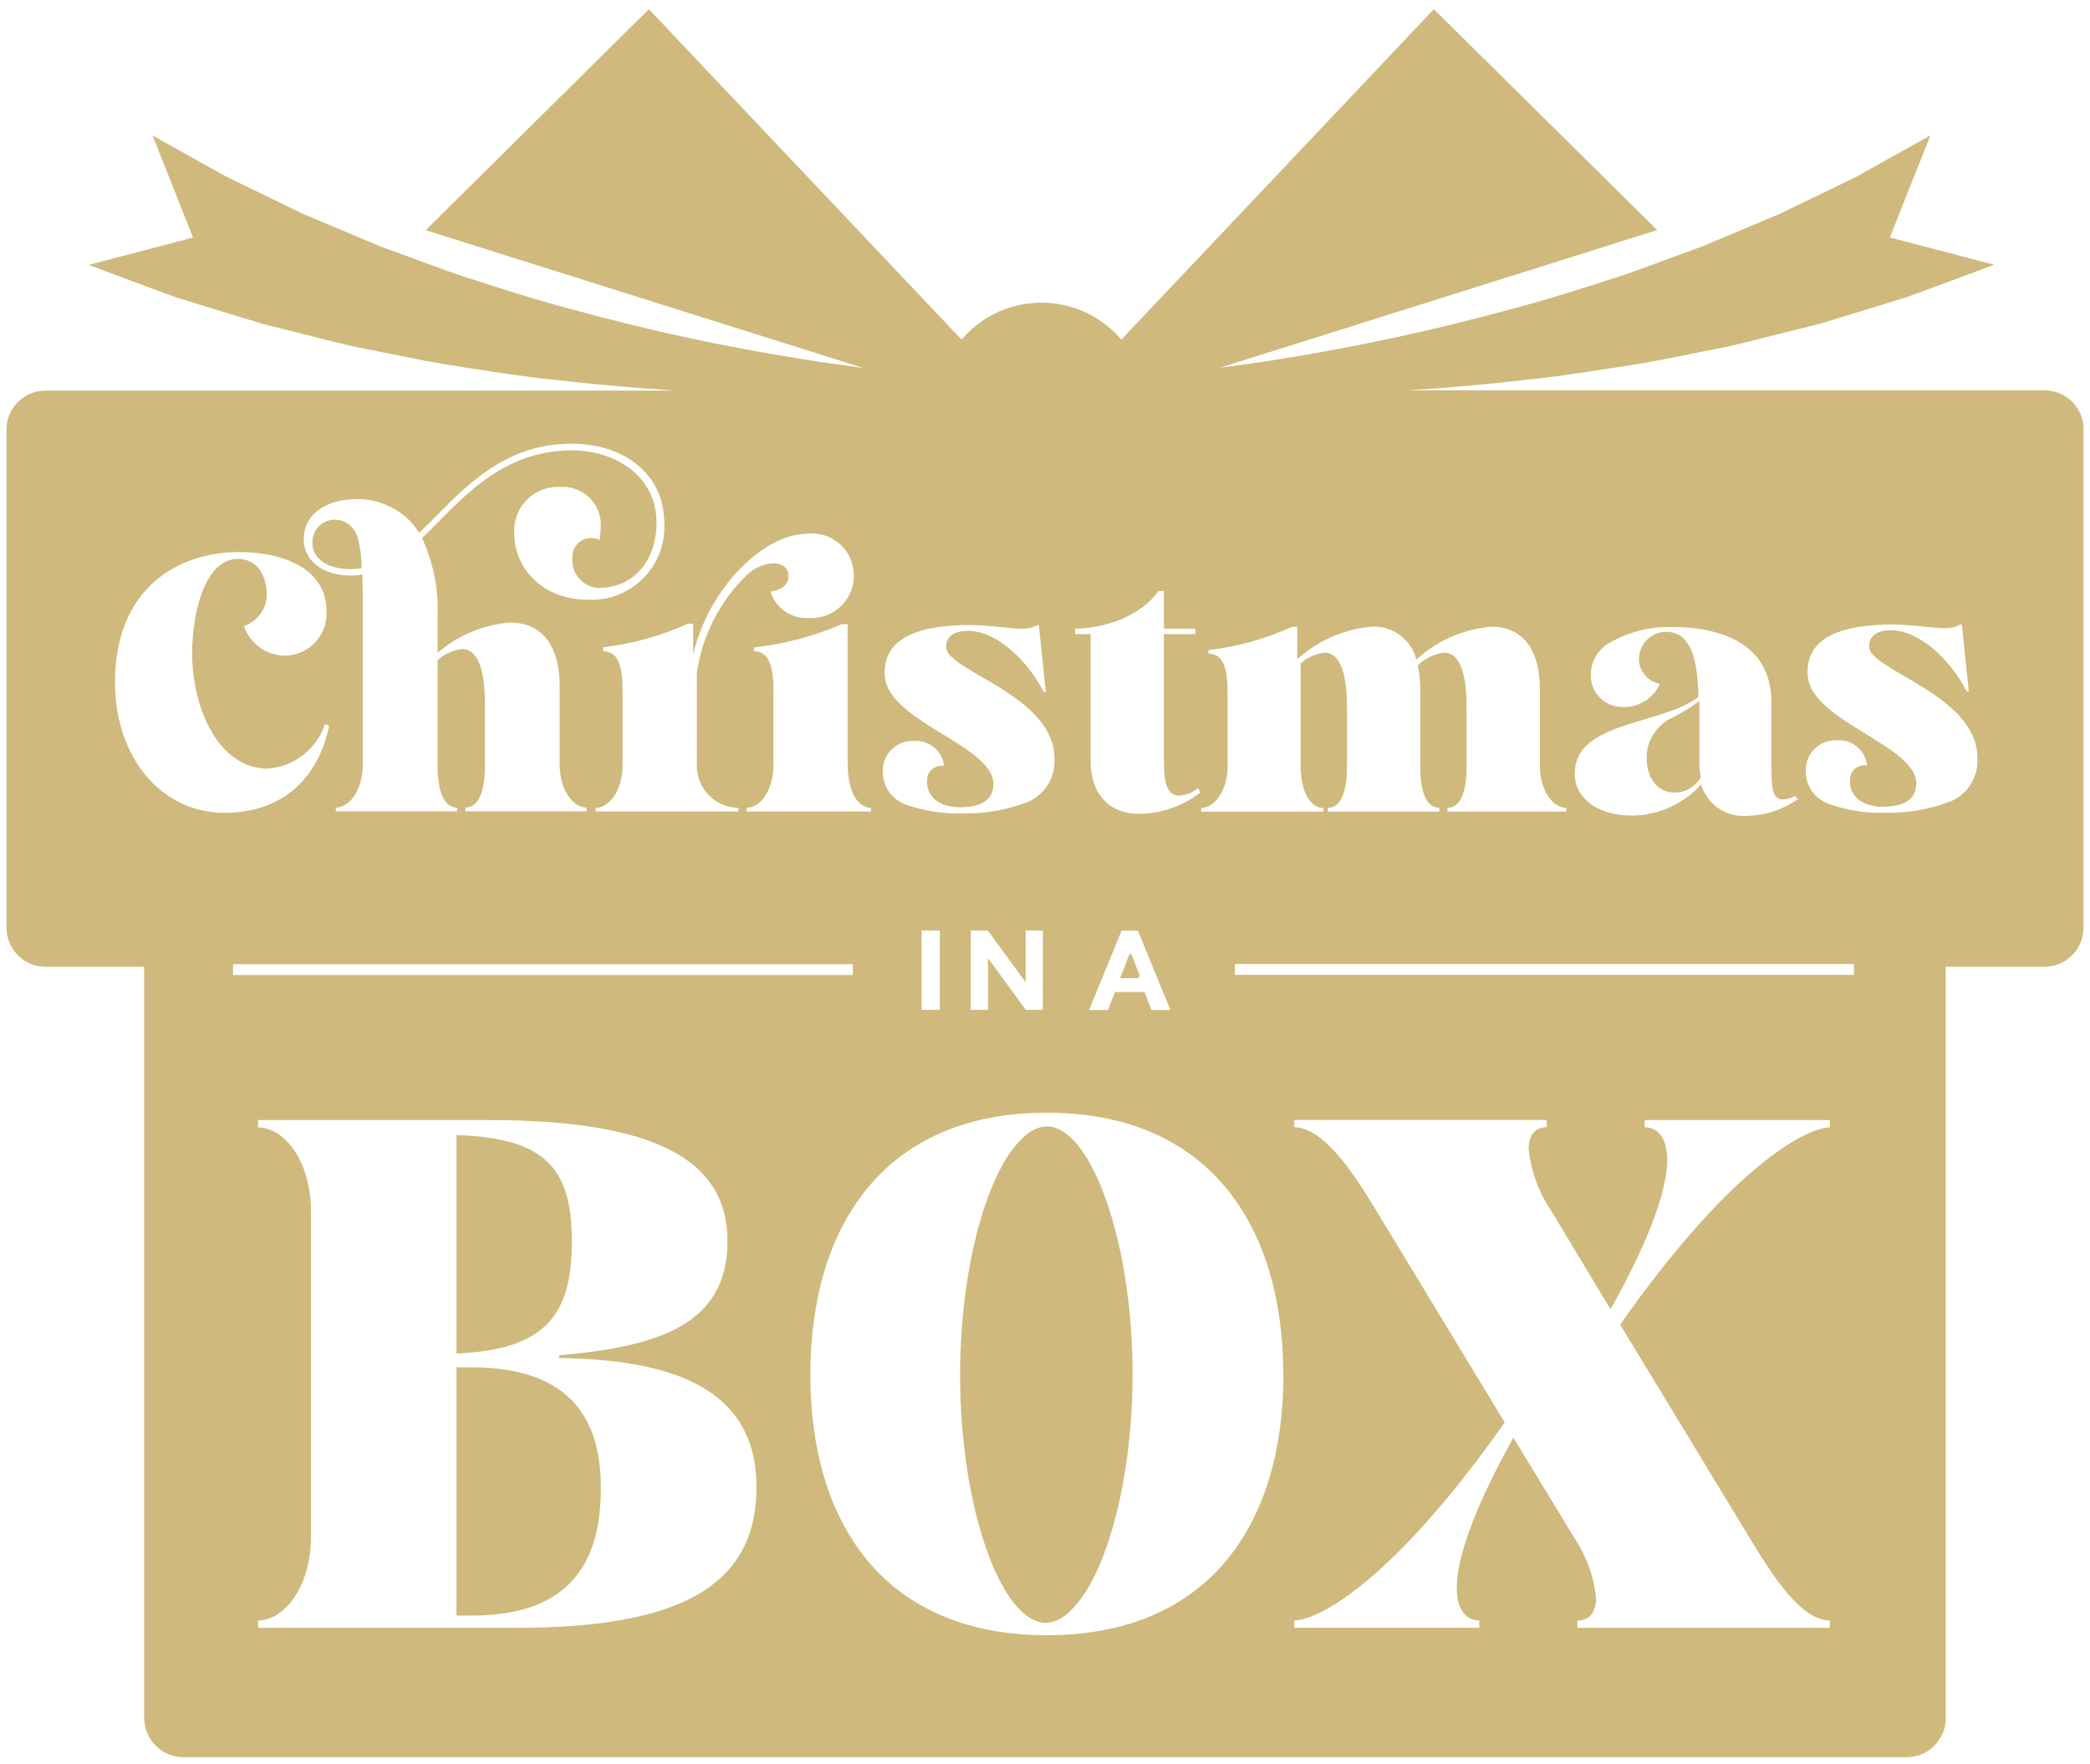<?xml version="1.0" encoding="UTF-8"?><svg id="Layer_1" xmlns="http://www.w3.org/2000/svg" width="161.43" height="136.23" viewBox="0 0 161.43 136.23"><defs><style>.cls-1{fill:#cfb97c;stroke-width:0px;}</style></defs><path id="Path_3828" class="cls-1" d="m35.26,104.54v-16.87c7,.22,8.91,2.69,8.91,8.24s-1.97,8.35-8.91,8.63m1.18,1.07h-1.18v19.17h1.18c7.84,0,9.97-4.37,9.97-9.86,0-4.99-2.07-9.31-9.97-9.31m50.94.62c0,10.42-3.25,19.11-6.61,19.11s-6.61-8.69-6.61-19.11,3.25-19.11,6.61-19.11,6.61,8.79,6.61,19.11m0,0c0,10.42-3.25,19.11-6.61,19.11s-6.61-8.69-6.61-19.11,3.25-19.11,6.61-19.11,6.61,8.79,6.61,19.11m0,0c0,10.42-3.25,19.11-6.61,19.11s-6.61-8.69-6.61-19.11,3.25-19.11,6.61-19.11,6.61,8.79,6.61,19.11m0,0c0,10.42-3.25,19.11-6.61,19.11s-6.61-8.69-6.61-19.11,3.25-19.11,6.61-19.11,6.61,8.79,6.61,19.11m0,0c0,10.42-3.25,19.11-6.61,19.11s-6.61-8.69-6.61-19.11,3.25-19.11,6.61-19.11,6.61,8.79,6.61,19.11m.58-30.68h-1.44l.72-1.85.72,1.85Zm-.58,30.68c0,10.42-3.25,19.11-6.61,19.11s-6.61-8.69-6.61-19.11,3.25-19.11,6.61-19.11,6.61,8.79,6.61,19.11m.58-30.68h-1.44l.72-1.85.72,1.85Zm-.58,30.68c0,10.42-3.25,19.11-6.61,19.11s-6.61-8.69-6.61-19.11,3.25-19.11,6.61-19.11,6.61,8.79,6.61,19.11m.58-30.68h-1.44l.72-1.85.72,1.85Zm-.58,30.68c0,10.42-3.25,19.11-6.61,19.11s-6.61-8.69-6.61-19.11,3.25-19.11,6.61-19.11,6.61,8.79,6.61,19.11m.58-30.68h-1.44l.72-1.85.72,1.85Zm-60.03-31.65c-.27.03-.55.05-.83.06-1.57,0-2.97-.66-2.97-2.03-.03-.95.72-1.75,1.68-1.78.05,0,.1,0,.15,0,.78.05,1.44.59,1.66,1.35.21.78.32,1.59.31,2.4m59.45,62.33c0,10.42-3.25,19.11-6.61,19.11s-6.61-8.69-6.61-19.11,3.25-19.11,6.61-19.11,6.61,8.79,6.61,19.11m.58-30.68h-1.44l.72-1.85.72,1.85Zm-.58,30.68c0,10.42-3.25,19.11-6.61,19.11s-6.61-8.69-6.61-19.11,3.25-19.11,6.61-19.11,6.61,8.79,6.61,19.11M27.93,43.89c-.27.03-.55.05-.83.06-1.57,0-2.97-.66-2.97-2.03-.03-.95.72-1.75,1.68-1.78.05,0,.1,0,.15,0,.78.05,1.44.59,1.66,1.35.21.78.32,1.59.31,2.4m60.03,31.65h-1.44l.72-1.85.72,1.85Zm-60.03-31.65c-.27.03-.55.05-.83.06-1.57,0-2.97-.66-2.97-2.03-.03-.95.72-1.75,1.68-1.78.05,0,.1,0,.15,0,.78.05,1.44.59,1.66,1.35.21.78.32,1.59.31,2.4m59.45,62.33c0,10.42-3.25,19.11-6.61,19.11s-6.61-8.69-6.61-19.11,3.25-19.11,6.61-19.11,6.61,8.79,6.61,19.11m.58-30.68h-1.44l.72-1.85.72,1.85Zm-.58,30.68c0,10.42-3.25,19.11-6.61,19.11s-6.61-8.69-6.61-19.11,3.25-19.11,6.61-19.11,6.61,8.79,6.61,19.11M27.93,43.89c-.27.03-.55.05-.83.06-1.57,0-2.97-.66-2.97-2.03-.03-.95.72-1.75,1.68-1.78.05,0,.1,0,.15,0,.78.05,1.44.59,1.66,1.35.21.78.32,1.59.31,2.4m60.03,31.65h-1.44l.72-1.85.72,1.85Zm-60.03-31.65c-.27.03-.55.05-.83.06-1.57,0-2.97-.66-2.97-2.03-.03-.95.72-1.75,1.68-1.78.05,0,.1,0,.15,0,.78.05,1.44.59,1.66,1.35.21.78.32,1.59.31,2.4m59.45,62.33c0,10.42-3.25,19.11-6.61,19.11s-6.61-8.69-6.61-19.11,3.25-19.11,6.61-19.11,6.61,8.79,6.61,19.11m.58-30.68h-1.44l.72-1.85.72,1.85Zm-.58,30.68c0,10.42-3.25,19.11-6.61,19.11s-6.61-8.69-6.61-19.11,3.25-19.11,6.61-19.11,6.61,8.79,6.61,19.11M27.93,43.89c-.27.03-.55.05-.83.06-1.57,0-2.97-.66-2.97-2.03-.03-.95.72-1.75,1.68-1.78.05,0,.1,0,.15,0,.78.05,1.44.59,1.66,1.35.21.78.32,1.59.31,2.4m60.03,31.65h-1.44l.72-1.85.72,1.85Zm-60.03-31.65c-.27.03-.55.05-.83.06-1.57,0-2.97-.66-2.97-2.03-.03-.95.72-1.75,1.68-1.78.05,0,.1,0,.15,0,.78.05,1.44.59,1.66,1.35.21.78.32,1.59.31,2.4m59.45,62.33c0,10.42-3.25,19.11-6.61,19.11s-6.61-8.69-6.61-19.11,3.25-19.11,6.61-19.11,6.61,8.79,6.61,19.11m.58-30.68h-1.44l.72-1.85.72,1.85Zm43.31-15.36c-.43.65-1.15,1.04-1.93,1.04-1.4,0-2.15-1.26-2.15-2.63-.03-1.14.53-2.22,1.48-2.86.87-.42,1.71-.91,2.49-1.48v4.76c0,.39.03.79.11,1.17m-43.89,46.04c0,10.42-3.25,19.11-6.61,19.11s-6.61-8.69-6.61-19.11,3.25-19.11,6.61-19.11,6.61,8.79,6.61,19.11M27.93,43.89c-.27.03-.55.05-.83.06-1.57,0-2.97-.66-2.97-2.03-.03-.95.72-1.75,1.68-1.78.05,0,.1,0,.15,0,.78.05,1.44.59,1.66,1.35.21.78.32,1.59.31,2.4m60.03,31.65h-1.44l.72-1.85.72,1.85Zm43.31-15.36c-.43.65-1.15,1.04-1.93,1.04-1.4,0-2.15-1.26-2.15-2.63-.03-1.14.53-2.22,1.48-2.86.87-.42,1.71-.91,2.49-1.48v4.76c0,.39.03.79.11,1.17m29.66-26.99v38.46c0,1.67-1.35,3.02-3.02,3.02h-7.62v58.03c0,1.67-1.35,3.02-3.02,3.02H14.16c-1.67,0-3.02-1.36-3.02-3.02v-58.03H3.52c-1.67,0-3.01-1.35-3.02-3.02v-38.46c0-1.67,1.35-3.02,3.02-3.02h48.68c-2.99-.19-5.98-.45-8.97-.79-3.08-.31-6.13-.81-9.2-1.3-1.53-.26-3.05-.6-4.58-.89l-2.29-.46c-.76-.17-1.51-.38-2.27-.56l-4.56-1.14-4.51-1.38-2.27-.7-2.23-.82-4.47-1.67,8.06-2.11-3.12-7.88,3.78,2.11,1.9,1.06,1.96.95,3.95,1.92,4.06,1.71c.68.28,1.36.58,2.04.85l2.08.76c1.39.5,2.77,1.04,4.18,1.51,2.82.9,5.65,1.83,8.54,2.58,5.79,1.59,11.65,2.86,17.58,3.8,1.6.26,3.21.49,4.82.7l-33.8-10.64L50.12.71l24.15,25.52c2.9-3.41,8.01-3.82,11.42-.92.33.28.64.59.92.92L110.75.71l17.25,17.06-33.8,10.64c1.61-.21,3.22-.44,4.82-.7,5.92-.95,11.79-2.22,17.58-3.8,2.89-.75,5.72-1.67,8.54-2.58,1.41-.46,2.79-1.01,4.18-1.51l2.08-.76c.68-.27,1.36-.57,2.04-.85l4.06-1.71,3.95-1.91,1.96-.95,1.9-1.07,3.79-2.11-3.13,7.88,8.06,2.11-4.47,1.66-2.23.82-2.26.7-4.52,1.38-4.56,1.14c-.76.19-1.51.39-2.27.56l-2.3.46c-1.53.3-3.04.63-4.58.89-3.07.48-6.12.99-9.19,1.3-2.99.34-5.99.61-8.98.79h49.25c1.67,0,3.02,1.35,3.02,3.02m-39.31,26.55c0,2.18,2.12,3.27,4.36,3.27,2.06.01,4.03-.87,5.4-2.41.45,1.54,1.92,2.56,3.53,2.43,1.42-.02,2.79-.47,3.95-1.29l-.23-.25c-.31.2-.67.29-1.04.28-.7-.14-.78-.84-.78-2.77v-4.76c0-4.19-3.41-5.79-7.69-5.79-1.78-.05-3.54.43-5.06,1.37-.75.54-1.2,1.4-1.2,2.32-.03,1.35,1.05,2.47,2.4,2.49.04,0,.08,0,.11,0,1.22.03,2.34-.68,2.83-1.79-.92-.17-1.6-.96-1.62-1.9,0-1.17.94-2.12,2.11-2.12.2,0,.4.03.6.08,1.31.42,1.82,2.01,1.88,4.95-2.72,2.15-9.54,1.87-9.54,5.87m-28.87,2.99h9.45v-.28c-1.09-.02-1.76-1.4-1.76-3.24v-7.92c.51-.47,1.15-.76,1.84-.84,1.04,0,1.74,1.18,1.74,4.25v4.5c0,1.84-.39,3.22-1.48,3.24v.28h8.62v-.28c-1.09-.02-1.48-1.4-1.48-3.24v-5.9c.01-.63-.06-1.26-.2-1.87.56-.54,1.27-.88,2.04-.98,1.04,0,1.74,1.18,1.74,4.25v4.5c0,1.84-.39,3.22-1.48,3.24v.28h9.18v-.28c-1.09-.02-2.04-1.4-2.04-3.24v-5.9c0-3.38-1.57-4.86-3.75-4.86-2.16.19-4.19,1.08-5.79,2.54-.4-1.56-1.84-2.62-3.44-2.54-2.14.19-4.16,1.07-5.76,2.51v-2.49h-.42c-2.04.93-4.21,1.53-6.44,1.79v.28c1.2,0,1.48,1.2,1.48,3.13v5.54c0,1.84-.95,3.22-2.04,3.24v.28Zm-9.74-13.71h1.21v9.85c0,2.49,1.45,4.03,3.75,4.03,1.71-.02,3.37-.6,4.73-1.65l-.19-.34c-.44.37-.99.57-1.57.59-.7-.14-1.06-.7-1.06-2.63v-9.85h2.43v-.42h-2.43v-2.91h-.42c-1.4,1.98-4.19,2.88-6.44,2.91v.42Zm4.85,22.9h-1.25l-2.51,6.13h1.46l.54-1.39h2.28l.54,1.39h1.46l-2.51-6.13Zm-16.27-11.76c.08-.61.65-1.04,1.26-.96.02,0,.04,0,.05,0-.12-1.14-1.12-1.99-2.27-1.93-1.27-.09-2.37.86-2.46,2.13,0,.04,0,.09,0,.13-.07,1.23.72,2.34,1.9,2.69,1.35.47,2.77.69,4.19.64,1.71.05,3.41-.24,5.01-.84,1.39-.54,2.26-1.93,2.15-3.42,0-4.84-8.31-6.74-8.36-8.56-.03-.95.78-1.28,1.68-1.28,2.27,0,4.7,2.41,5.85,4.73h.17l-.54-5.17h-.13c-.35.2-.75.29-1.15.28-1.01,0-2.46-.28-4.11-.28-3.41,0-6.71.76-6.51,3.91.23,3.58,8.39,5.37,8.39,8.37,0,1.2-.92,1.79-2.57,1.79s-2.71-.87-2.54-2.24m7.6,11.76v4l-2.92-4h-1.32v6.13h1.33v-4l2.92,4h1.32v-6.13h-1.34Zm-8.05,6.13h1.42v-6.13h-1.41v6.13Zm-5.7-18.89v-10.91h-.42c-2.17.94-4.47,1.55-6.82,1.81v.29c1.22,0,1.51,1.22,1.51,3.18v5.62c0,1.88-.97,3.27-2.07,3.3v.28h9.6v-.28c-1.11-.03-1.79-1.42-1.79-3.3m-18.9-9.09v.29c1.22,0,1.51,1.22,1.51,3.18v5.62c0,1.88-.97,3.27-2.08,3.3v.28h11.02v-.28c-1.8-.03-3.23-1.5-3.21-3.3v-7.1c.41-2.9,1.78-5.58,3.89-7.61.55-.52,1.26-.84,2.02-.88.69,0,1.17.34,1.17.99,0,.71-.6,1.08-1.39,1.19.39,1.27,1.6,2.12,2.93,2.04,1.81.13,3.38-1.23,3.51-3.04,0-.09,0-.17,0-.26,0-1.78-1.45-3.23-3.23-3.23-.11,0-.21,0-.32.02-3.46,0-7.7,4.26-8.86,9.35v-2.39h-.43c-2.07.94-4.27,1.55-6.53,1.81m-23.13-8.37c0,1.77,1.59,2.83,3.63,2.83.31,0,.61-.03.91-.09.03.92.03,2.03.03,3.46v11.25c0,1.89-.97,3.28-2.08,3.31v.29h9.37v-.29c-1.12-.03-1.51-1.43-1.51-3.31v-8.08c.52-.48,1.18-.78,1.89-.86,1.06,0,1.77,1.2,1.77,4.34v4.6c0,1.89-.4,3.28-1.51,3.31v.29h9.36v-.29c-1.11-.03-2.08-1.43-2.08-3.31v-6.02c0-3.46-1.6-4.97-3.83-4.97-2.07.17-4.03.99-5.6,2.34v-2.69c.1-2.12-.31-4.24-1.2-6.17,2.88-2.77,5.77-6.54,11.14-6.77,3.68-.14,6.97,1.91,6.97,5.6,0,2.6-1.45,4.77-4.05,5-1.16.18-2.25-.62-2.43-1.79-.02-.16-.03-.31-.02-.47-.07-.8.52-1.5,1.32-1.57.03,0,.07,0,.1,0,.24,0,.47.04.69.14.03-.34.08-.69.08-1,.1-1.6-1.12-2.98-2.72-3.09-.14,0-.28,0-.42,0-1.85-.1-3.44,1.32-3.54,3.18,0,.11,0,.22,0,.34,0,3.03,2.45,5.19,5.65,5.19,3.11.17,5.76-2.2,5.94-5.31.01-.19.01-.38,0-.57,0-3.91-3.19-6.17-7.17-6.17-5.74,0-8.79,4.05-11.76,6.88-.26-.39-.55-.76-.89-1.09-1.09-1-2.52-1.54-4-1.51-2.11,0-4.02,1.06-4.02,3.05m-6.14,21.18c4.76,0,7.3-2.96,8.09-6.69l-.31-.19c-.64,1.97-2.43,3.35-4.5,3.47-.14,0-.28,0-.42-.03-3.47-.39-5.35-4.78-5.35-8.92,0-2.88.92-7.25,3.53-7.25,1.07,0,2.04.67,2.21,2.38.17,1.23-.56,2.4-1.74,2.8.46,1.35,1.71,2.26,3.13,2.29,1.79,0,3.25-1.44,3.25-3.23,0-.07,0-.14,0-.21,0-3.3-3.39-4.56-6.74-4.56-4.81,0-9.6,2.85-9.6,10.07,0,5.76,3.56,10.07,8.45,10.07m.75,12.53h47.8v-.84H18v.84Zm40.35,39.56c0-7.68-6.56-9.86-15.24-9.98v-.22h.11c7.45-.67,12.89-2.3,12.89-8.8s-5.99-9.36-18.55-9.36h-17.71v.56c2.19.06,4.09,2.8,4.09,6.5v25.1c0,3.7-1.91,6.44-4.09,6.5v.56h19.95c12.55,0,18.55-3.19,18.55-10.87m40.69-8.69c0-11.49-5.72-20.23-18.27-20.23s-18.26,8.75-18.26,20.24,5.72,20.12,18.27,20.12,18.27-8.63,18.27-20.12m42.2-19.67h-14.3v.56c.9,0,1.74.67,1.74,2.52,0,2.07-1.07,5.61-4.37,11.54l-4.59-7.62c-.97-1.42-1.56-3.06-1.74-4.77,0-1.01.45-1.68,1.4-1.68v-.56h-19.5v.56c2.19.06,4.37,3.19,6.33,6.44l9.92,16.36c-8.46,12.05-14.24,15.25-16.25,15.3v.56h14.29v-.56c-.9,0-1.74-.67-1.74-2.52,0-2.07,1.07-5.66,4.37-11.6l4.71,7.74c.93,1.39,1.51,2.99,1.68,4.65,0,1.01-.45,1.74-1.45,1.74v.56h19.5v-.56c-2.19-.06-4.26-3.19-6.22-6.44l-9.97-16.42c8.41-11.99,14.23-15.18,16.2-15.24v-.56Zm1.86-12.05h-47.81v.84h47.81v-.84Zm9.54-15.94c0-4.84-8.31-6.74-8.36-8.56-.03-.95.78-1.28,1.68-1.28,2.27,0,4.7,2.41,5.85,4.73h.17l-.54-5.17h-.14c-.35.2-.75.29-1.15.28-1.01,0-2.46-.28-4.11-.28-3.41,0-6.71.76-6.51,3.91.23,3.58,8.39,5.38,8.39,8.37,0,1.2-.92,1.79-2.57,1.79s-2.71-.87-2.54-2.24c.08-.61.65-1.04,1.26-.96.02,0,.04,0,.05,0-.12-1.14-1.12-1.99-2.27-1.93-1.27-.09-2.37.86-2.46,2.13,0,.04,0,.09,0,.13-.07,1.23.72,2.34,1.9,2.69,1.35.47,2.77.69,4.19.64,1.71.05,3.41-.24,5.01-.84,1.39-.54,2.26-1.93,2.15-3.42m-25.44-.02c-.03-1.14.53-2.22,1.48-2.86.87-.42,1.71-.91,2.49-1.48v4.75c0,.39.03.79.11,1.17-.43.65-1.15,1.04-1.93,1.04-1.4,0-2.15-1.26-2.15-2.63m-39.95,15.1l.72,1.85h-1.44l.72-1.85Zm.14,32.53c0,10.42-3.25,19.11-6.61,19.11s-6.61-8.69-6.61-19.11,3.25-19.11,6.61-19.11,6.61,8.79,6.61,19.11M24.13,41.93c-.03-.95.72-1.75,1.68-1.78.05,0,.1,0,.15,0,.78.05,1.44.59,1.66,1.35.21.78.32,1.59.31,2.4-.27.03-.55.05-.83.06-1.57,0-2.97-.66-2.97-2.03m63.83,33.61h-1.44l.72-1.85.72,1.85Zm-60.03-31.65c-.27.03-.55.05-.83.06-1.57,0-2.97-.66-2.97-2.03-.03-.95.72-1.75,1.68-1.78.05,0,.1,0,.15,0,.78.05,1.44.59,1.66,1.35.21.78.32,1.59.31,2.4m59.45,62.33c0,10.42-3.25,19.11-6.61,19.11s-6.61-8.69-6.61-19.11,3.25-19.11,6.61-19.11,6.61,8.79,6.61,19.11m.58-30.68h-1.44l.72-1.85.72,1.85Zm-.58,30.68c0,10.42-3.25,19.11-6.61,19.11s-6.61-8.69-6.61-19.11,3.25-19.11,6.61-19.11,6.61,8.79,6.61,19.11M27.93,43.89c-.27.03-.55.05-.83.06-1.57,0-2.97-.66-2.97-2.03-.03-.95.72-1.75,1.68-1.78.05,0,.1,0,.15,0,.78.05,1.44.59,1.66,1.35.21.78.32,1.59.31,2.4m60.03,31.65h-1.44l.72-1.85.72,1.85Zm-60.03-31.65c-.27.03-.55.05-.83.06-1.57,0-2.97-.66-2.97-2.03-.03-.95.72-1.75,1.68-1.78.05,0,.1,0,.15,0,.78.05,1.44.59,1.66,1.35.21.78.32,1.59.31,2.4m59.45,62.33c0,10.42-3.25,19.11-6.61,19.11s-6.61-8.69-6.61-19.11,3.25-19.11,6.61-19.11,6.61,8.79,6.61,19.11m.58-30.68h-1.44l.72-1.85.72,1.85Zm-.58,30.68c0,10.42-3.25,19.11-6.61,19.11s-6.61-8.69-6.61-19.11,3.25-19.11,6.61-19.11,6.61,8.79,6.61,19.11M27.93,43.89c-.27.03-.55.05-.83.06-1.57,0-2.97-.66-2.97-2.03-.03-.95.72-1.75,1.68-1.78.05,0,.1,0,.15,0,.78.05,1.44.59,1.66,1.35.21.78.32,1.59.31,2.4m60.03,31.65h-1.44l.72-1.85.72,1.85Zm-60.03-31.65c-.27.03-.55.05-.83.06-1.57,0-2.97-.66-2.97-2.03-.03-.95.72-1.75,1.68-1.78.05,0,.1,0,.15,0,.78.05,1.44.59,1.66,1.35.21.78.32,1.59.31,2.4m59.45,62.33c0,10.42-3.25,19.11-6.61,19.11s-6.61-8.69-6.61-19.11,3.25-19.11,6.61-19.11,6.61,8.79,6.61,19.11m.58-30.68h-1.44l.72-1.85.72,1.85Zm-.58,30.68c0,10.42-3.25,19.11-6.61,19.11s-6.61-8.69-6.61-19.11,3.25-19.11,6.61-19.11,6.61,8.79,6.61,19.11M27.93,43.89c-.27.03-.55.05-.83.06-1.57,0-2.97-.66-2.97-2.03-.03-.95.72-1.75,1.68-1.78.05,0,.1,0,.15,0,.78.05,1.44.59,1.66,1.35.21.78.32,1.59.31,2.4m60.03,31.65h-1.44l.72-1.85.72,1.85Zm-60.03-31.65c-.27.03-.55.05-.83.06-1.57,0-2.97-.66-2.97-2.03-.03-.95.72-1.75,1.68-1.78.05,0,.1,0,.15,0,.78.05,1.44.59,1.66,1.35.21.78.32,1.59.31,2.4m59.45,62.33c0,10.42-3.25,19.11-6.61,19.11s-6.61-8.69-6.61-19.11,3.25-19.11,6.61-19.11,6.61,8.79,6.61,19.11m.58-30.68h-1.44l.72-1.85.72,1.85Zm-.58,30.68c0,10.42-3.25,19.11-6.61,19.11s-6.61-8.69-6.61-19.11,3.25-19.11,6.61-19.11,6.61,8.79,6.61,19.11M27.93,43.89c-.27.03-.55.05-.83.06-1.57,0-2.97-.66-2.97-2.03-.03-.95.72-1.75,1.68-1.78.05,0,.1,0,.15,0,.78.05,1.44.59,1.66,1.35.21.78.32,1.59.31,2.4m60.03,31.65h-1.44l.72-1.85.72,1.85Zm-.58,30.68c0,10.42-3.25,19.11-6.61,19.11s-6.61-8.69-6.61-19.11,3.25-19.11,6.61-19.11,6.61,8.79,6.61,19.11m.58-30.68h-1.44l.72-1.85.72,1.85Zm-.58,30.68c0,10.42-3.25,19.11-6.61,19.11s-6.61-8.69-6.61-19.11,3.25-19.11,6.61-19.11,6.61,8.79,6.61,19.11m0,0c0,10.42-3.25,19.11-6.61,19.11s-6.61-8.69-6.61-19.11,3.25-19.11,6.61-19.11,6.61,8.79,6.61,19.11m0,0c0,10.42-3.25,19.11-6.61,19.11s-6.61-8.69-6.61-19.11,3.25-19.11,6.61-19.11,6.61,8.79,6.61,19.11m0,0c0,10.42-3.25,19.11-6.61,19.11s-6.61-8.69-6.61-19.11,3.25-19.11,6.61-19.11,6.61,8.79,6.61,19.11m0,0c0,10.42-3.25,19.11-6.61,19.11s-6.61-8.69-6.61-19.11,3.25-19.11,6.61-19.11,6.61,8.79,6.61,19.11m0,0c0,10.42-3.25,19.11-6.61,19.11s-6.61-8.69-6.61-19.11,3.25-19.11,6.61-19.11,6.61,8.79,6.61,19.11m0,0c0,10.42-3.25,19.11-6.61,19.11s-6.61-8.69-6.61-19.11,3.25-19.11,6.61-19.11,6.61,8.79,6.61,19.11"/></svg>